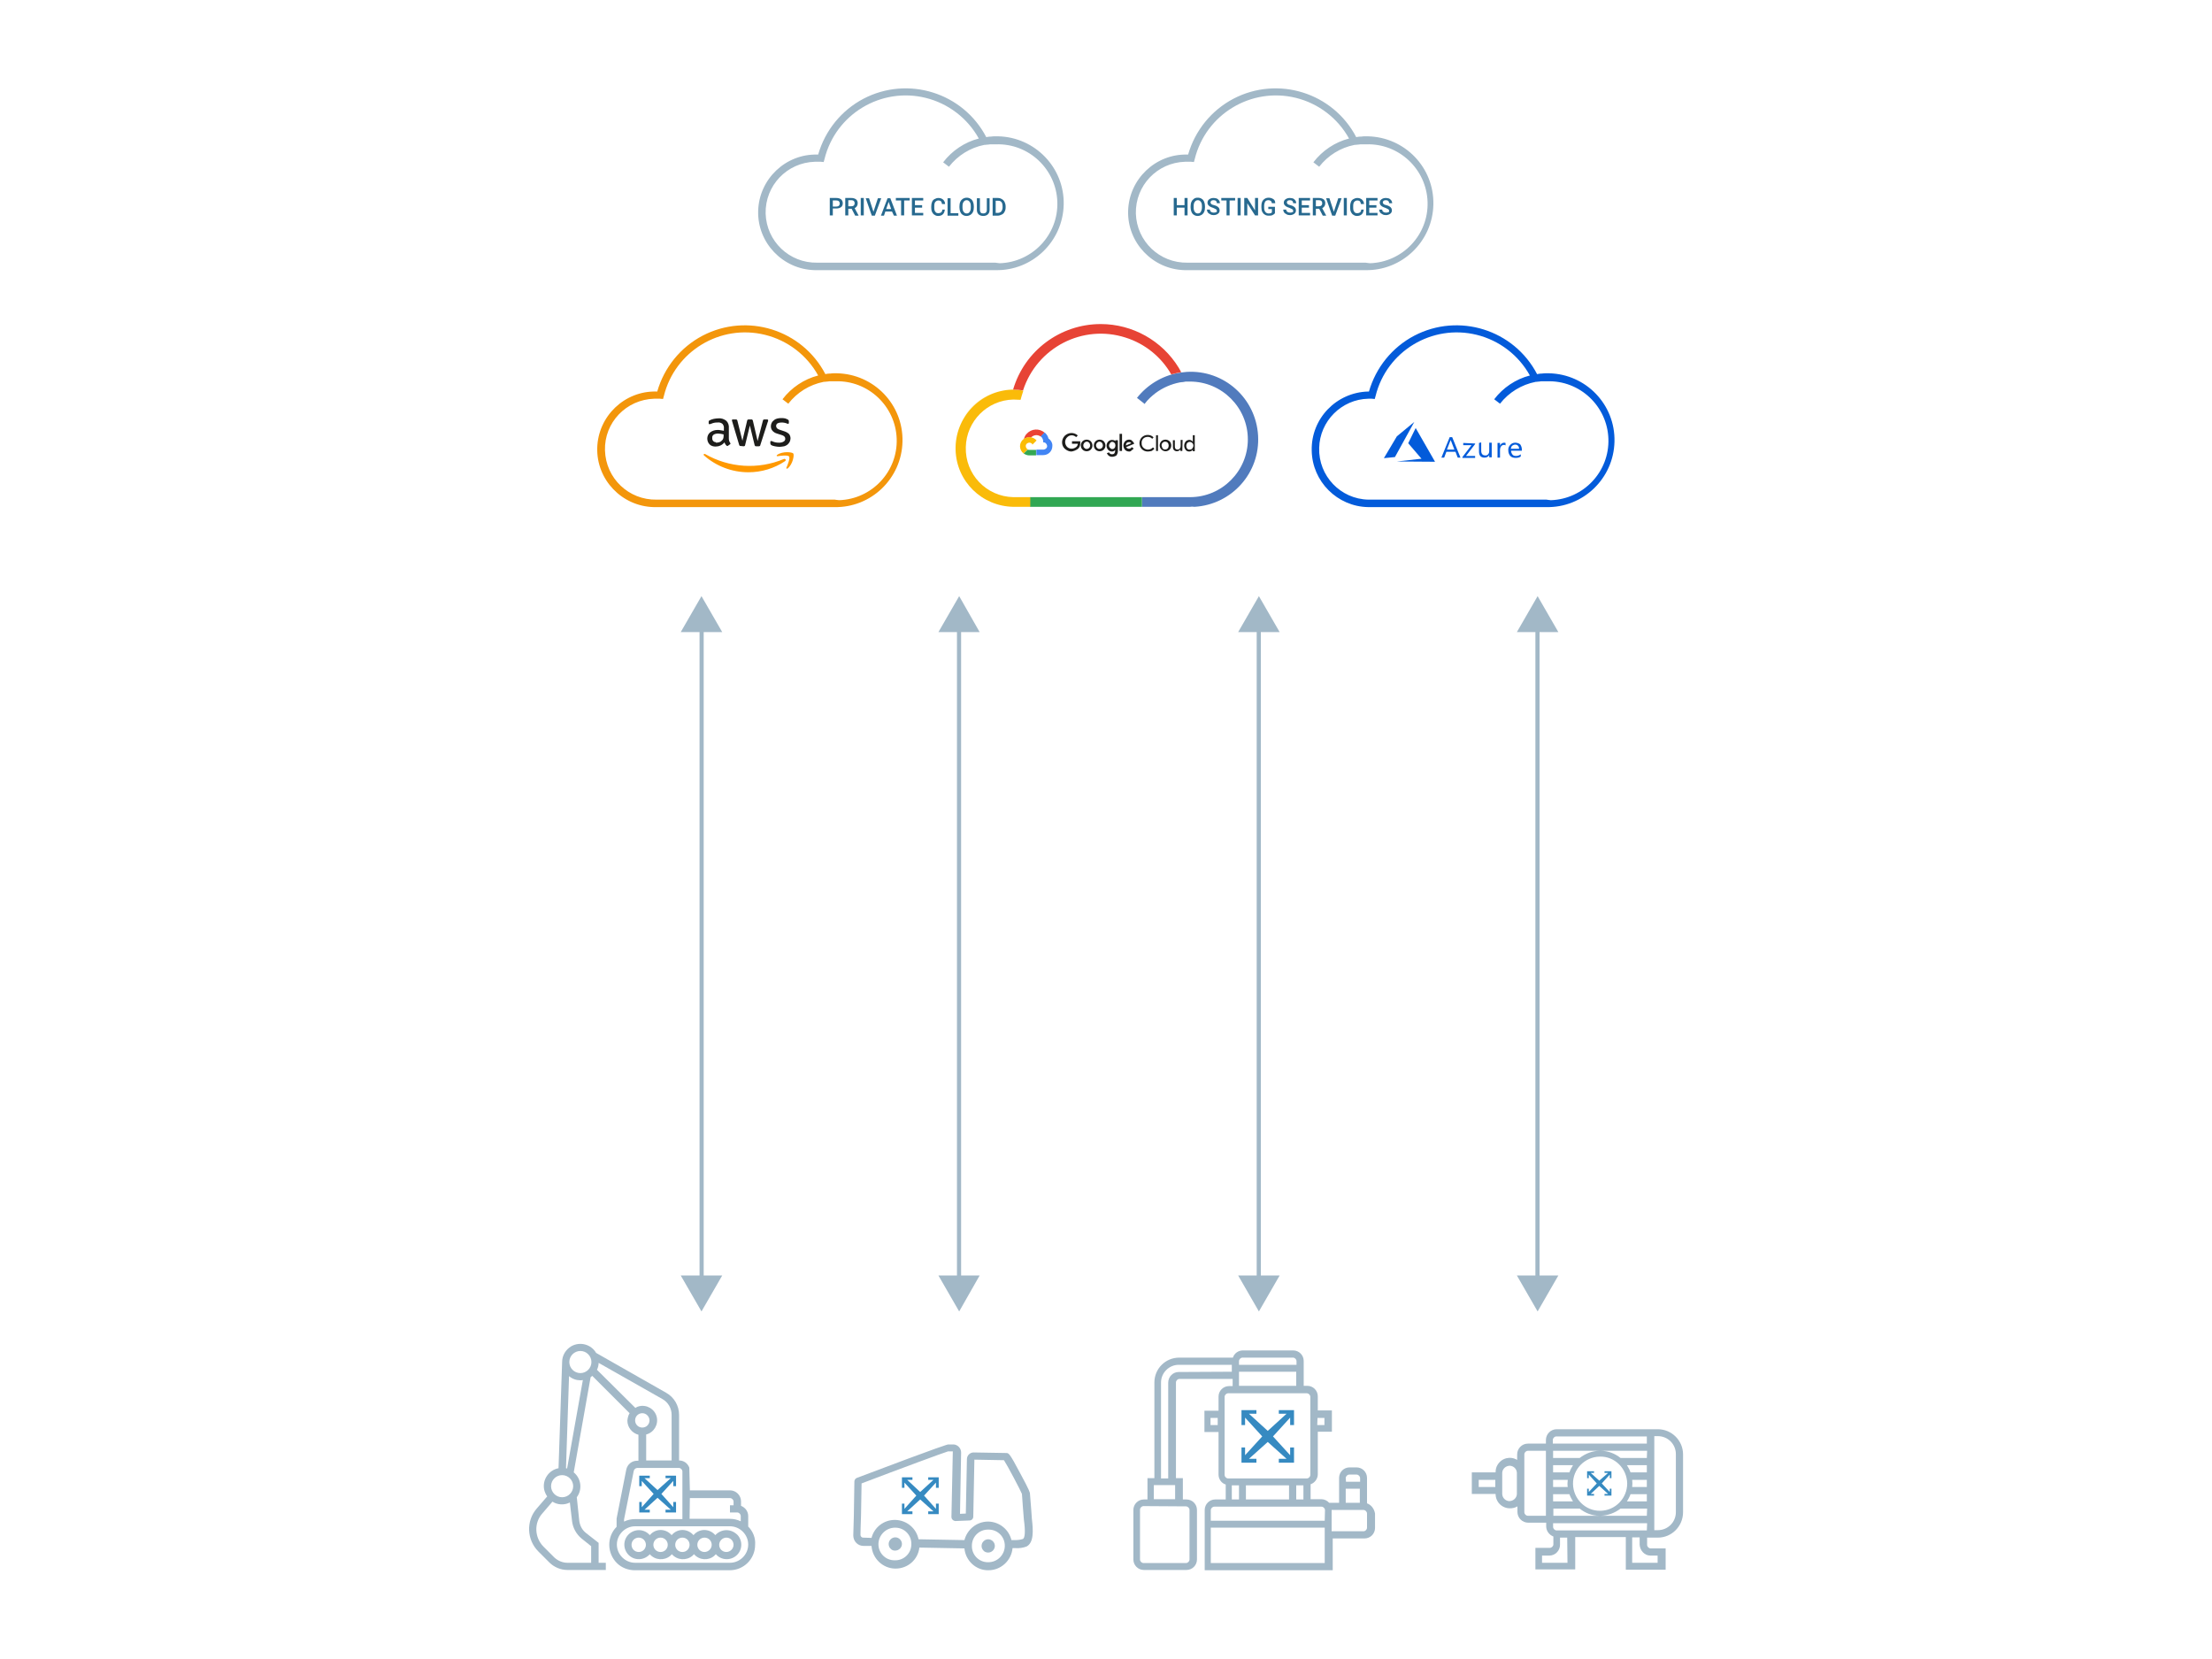 <?xml version="1.0" encoding="utf-8"?>
<!-- Generator: Adobe Illustrator 25.3.1, SVG Export Plug-In . SVG Version: 6.00 Build 0)  -->
<svg version="1.1" id="Lager_1" xmlns="http://www.w3.org/2000/svg" xmlns:xlink="http://www.w3.org/1999/xlink" x="0px" y="0px"
	 viewBox="0 0 800 600" style="enable-background:new 0 0 800 600;" xml:space="preserve">
<style type="text/css">
	.st0{fill:#A2B8C7;}
	.st1{fill:#035BDA;}
	.st2{fill:#517BBD;}
	.st3{fill:none;}
	.st4{fill:#31A753;}
	.st5{fill:#FABB09;}
	.st6{fill:#E74335;}
	.st7{fill:#EA4335;}
	.st8{fill:#4285F4;}
	.st9{fill:#34A853;}
	.st10{fill:#FBBC05;}
	.st11{fill:#1D1D1B;}
	.st12{fill:#F3960B;}
	.st13{fill:#FF9900;}
	.st14{enable-background:new    ;}
	.st15{fill:#27698F;}
	.st16{fill:#368AC1;}
</style>
<g>
	<g>
		<rect x="253" y="226.4" class="st0" width="1.5" height="237.1"/>
	</g>
	<g>
		<g>
			<polygon class="st0" points="246.2,228.6 253.7,215.6 261.2,228.6 			"/>
		</g>
	</g>
	<g>
		<g>
			<polygon class="st0" points="246.2,461.3 253.7,474.3 261.2,461.3 			"/>
		</g>
	</g>
</g>
<g>
	<g>
		<rect x="346.1" y="226.4" class="st0" width="1.5" height="237.1"/>
	</g>
	<g>
		<g>
			<polygon class="st0" points="339.4,228.6 346.9,215.6 354.3,228.6 			"/>
		</g>
	</g>
	<g>
		<g>
			<polygon class="st0" points="339.4,461.3 346.9,474.3 354.3,461.3 			"/>
		</g>
	</g>
</g>
<g>
	<g>
		<rect x="454.5" y="226.4" class="st0" width="1.5" height="237.1"/>
	</g>
	<g>
		<g>
			<polygon class="st0" points="447.8,228.6 455.3,215.6 462.8,228.6 			"/>
		</g>
	</g>
	<g>
		<g>
			<polygon class="st0" points="447.8,461.3 455.3,474.3 462.8,461.3 			"/>
		</g>
	</g>
</g>
<g>
	<g>
		<rect x="555.3" y="226.4" class="st0" width="1.5" height="237.1"/>
	</g>
	<g>
		<g>
			<polygon class="st0" points="548.6,228.6 556.1,215.6 563.6,228.6 			"/>
		</g>
	</g>
	<g>
		<g>
			<polygon class="st0" points="548.6,461.3 556.1,474.3 563.6,461.3 			"/>
		</g>
	</g>
</g>
<g>
	<path class="st1" d="M559.3,135c-0.5,0-1.1,0-1.6,0.1h-0.2c-0.5,0-1,0.1-1.5,0.2h-0.1c-8.4-16.1-28.3-22.3-44.4-13.9
		c-8,4.2-13.9,11.5-16.4,20.2h-0.3c-11.5,0.3-20.7,9.8-20.4,21.4c0.2,11.2,9.3,20.2,20.4,20.4h64.4c13.3,0.3,24.4-10.3,24.7-23.7
		s-10.3-24.4-23.7-24.7C560,135,559.6,135,559.3,135L559.3,135z M559.3,180.7h-64.4c-10.1-0.2-18.1-8.6-17.8-18.7
		c0.2-9.7,8.1-17.6,17.8-17.8c0.4,0,0.8,0,1.2,0l1.1,0.1l0.3-1.1c4-16.2,20.4-26.1,36.6-22.1c8.1,2,15.1,7.3,19.2,14.7
		c-5.1,1.3-9.7,4.4-12.9,8.6l2.1,1.6c3.2-4.1,7.8-6.9,12.9-7.9h0.2l0.9-0.1h0.1l0.8-0.1h0.4h0.6c0.4,0,0.7,0,1.1,0
		c11.9-0.4,21.8,9,22.2,20.8c0.4,11.9-9,21.8-20.8,22.2C560.2,180.8,559.7,180.8,559.3,180.7L559.3,180.7z"/>
</g>
<g>
	<path class="st1" d="M512,154.8l-2.7,5.5l4.8,5.6l-8.9,1L519,167L512,154.8z"/>
</g>
<g>
	<path class="st1" d="M511.5,152.6l-6.3,5.2l-4.7,7.9l4-0.4L511.5,152.6z"/>
</g>
<g>
	<path class="st1" d="M524.3,158.1l-3,7.4h1l0.8-2.1h3.3l0.8,2.1h1l-3-7.4H524.3z M524.7,159L524.7,159c0,0.2,0.1,0.3,0.1,0.5
		l1.2,3.1h-2.7l1.2-3.1C524.7,159.4,524.7,159.2,524.7,159L524.7,159z M548,160.1c-0.7,0-1.4,0.3-1.8,0.8c-0.5,0.5-0.8,1.3-0.7,2
		c0,0.7,0.2,1.4,0.7,2c0.5,0.5,1.2,0.7,1.9,0.7c0.7,0,1.4-0.1,1.9-0.5v-0.8c-0.5,0.4-1.1,0.6-1.7,0.6c-0.5,0-1-0.1-1.3-0.5
		c-0.3-0.4-0.5-0.9-0.5-1.4h3.9v-0.4c0-0.7-0.2-1.3-0.6-1.9C549.3,160.3,548.6,160.1,548,160.1L548,160.1z M544,160.1
		c-0.3,0-0.6,0.1-0.9,0.3c-0.3,0.2-0.5,0.5-0.6,0.9l0,0v-1.1h-0.9v5.3h0.9v-2.7c0-0.5,0.1-1,0.4-1.4c0.4-0.5,1.1-0.7,1.6-0.3v-0.9
		C544.4,160.2,544.2,160.1,544,160.1L544,160.1z M529.2,160.2v0.8h3l-3.3,4.3v0.3h4.6v-0.7h-3.3l3.3-4.3v-0.2L529.2,160.2z
		 M534.9,160.2v3.1c0,1.5,0.7,2.2,2,2.2c0.7,0,1.4-0.3,1.7-0.9l0,0v0.8h0.9v-5.3h-0.9v3c0,0.4-0.1,0.9-0.4,1.2
		c-0.3,0.3-0.7,0.5-1.1,0.4c-0.9,0-1.4-0.6-1.4-1.7v-3L534.9,160.2z M548,160.8c0.4,0,0.7,0.1,1,0.4c0.3,0.3,0.4,0.7,0.4,1.1h-3
		c0.1-0.4,0.2-0.8,0.5-1.1C547.2,161,547.6,160.8,548,160.8L548,160.8z"/>
</g>
<g>
	<path class="st2" d="M430.3,183.3H413v-3.5h17.4c11.5,0,20.9-9.4,20.9-20.9c0-11.5-9.4-20.9-20.9-20.9c-0.4,0-0.7,0-1.1,0h-0.5
		l-0.5,0.1l-0.6,0.1h-0.2l-0.8,0.1c-3.1,0.6-6.1,1.9-8.7,3.8c-1.4,1.1-2.8,2.3-3.9,3.8v0.1l-0.1,0.1l-2.8-2.2c3.7-4.7,9-7.9,14.8-9
		l1.3-0.2l1.9-0.2c13.5-0.8,25,9.5,25.8,23c0.8,13.5-9.5,25-23,25.8C431.4,183.2,430.9,183.2,430.3,183.3L430.3,183.3z"/>
</g>
<g>
	<path class="st3" d="M428.6,136.3h0.5H428.6z"/>
</g>
<g>
	<path class="st3" d="M427.3,136.4l0.7-0.1L427.3,136.4z"/>
</g>
<g>
	<path class="st3" d="M427,136.5l-0.8,0.1l0,0L427,136.5z"/>
</g>
<g>
	<rect x="372.5" y="179.8" class="st4" width="40.5" height="3.5"/>
</g>
<g>
	<path class="st2" d="M428,136.3l0.6-0.1L428,136.3z"/>
</g>
<g>
	<path class="st3" d="M366.4,140.9L366.4,140.9z"/>
</g>
<g>
	<path class="st5" d="M366.4,140.9h-0.2c-7.3,0.1-14,4-17.8,10.3c3.7-6.3,10.5-10.2,17.8-10.3c-11.7,0.3-20.9,10.1-20.6,21.8
		c0.3,11.4,9.5,20.4,20.9,20.6h6.1v-3.5h-6.1c-9.8-0.2-17.5-8.3-17.2-18.1c0.2-9.4,7.8-17,17.2-17.2c0.4,0,2.6,0.1,2.6,0.1l0.4-1.4
		c0.2-0.7,0.4-1.3,0.6-1.9C368.8,141,367.6,140.9,366.4,140.9L366.4,140.9z"/>
</g>
<g>
	<path class="st6" d="M398.1,117.2c-14.7,0-27.6,9.7-31.7,23.7c1.2,0,2.4,0.1,3.6,0.3c5-15.5,21.6-24.1,37.1-19.1
		c7,2.2,12.9,7,16.5,13.3c1.2-0.3,2.4-0.6,3.6-0.8c-0.3-0.5-0.9-1.6-0.9-1.6C420.3,123.2,409.6,117.2,398.1,117.2z"/>
</g>
<g>
	<path class="st7" d="M376.4,157.9L376.4,157.9L376.4,157.9l1.4-1.4l0,0c-1.9-1.7-4.8-1.5-6.5,0.4c-0.5,0.5-0.8,1.2-1,1.8h0.1
		c0.5-0.3,1.2-0.5,1.8-0.5c0.2,0,0.4,0,0.6,0.1l0,0C373.8,157.2,375.3,157.1,376.4,157.9L376.4,157.9z"/>
</g>
<g>
	<path class="st8" d="M379.2,158.6c-0.2-0.9-0.7-1.6-1.4-2.2l-1.4,1.4c0.6,0.5,0.9,1.2,0.9,2v0.2c0.7-0.1,1.3,0.5,1.4,1.2
		s-0.5,1.3-1.2,1.4c-0.1,0-0.2,0-0.2,0h-2.5v2l0,0l0,0h2.5c1.8,0,3.3-1.4,3.3-3.3C380.7,160.3,380.1,159.2,379.2,158.6L379.2,158.6z
		"/>
</g>
<g>
	<path class="st9" d="M372.2,164.7h2.5v-2h-2.5c-0.2,0-0.4,0-0.5-0.1l-1.5,1.4l0,0C370.8,164.4,371.5,164.7,372.2,164.7L372.2,164.7
		z"/>
</g>
<g>
	<path class="st10" d="M372.2,158.1c-1.8,0-3.3,1.5-3.3,3.3c0,1,0.5,2,1.3,2.6l1.5-1.5c-0.6-0.3-0.9-1.1-0.6-1.7
		c0.3-0.6,1.1-0.9,1.7-0.6c0.3,0.1,0.5,0.3,0.6,0.6l1.5-1.5C374.2,158.5,373.3,158.1,372.2,158.1L372.2,158.1z"/>
</g>
<g>
	<path class="st11" d="M387.5,163.3c-0.9,0-1.7-0.4-2.4-1c-1.3-1.2-1.3-3.3-0.1-4.6c0,0,0-0.1,0.1-0.1c0.6-0.6,1.5-1,2.4-1
		c0.8,0,1.7,0.3,2.3,0.9l-0.6,0.6c-0.9-0.9-2.4-0.9-3.3,0.1c0,0,0,0,0,0c-0.9,0.9-0.9,2.4,0,3.4c0.9,0.9,2.4,0.9,3.4,0
		c0.3-0.3,0.5-0.7,0.5-1.1h-2.1v-0.9h3c0,0.2,0,0.4,0,0.6c0,0.8-0.2,1.5-0.8,2.1C389.1,162.9,388.2,163.2,387.5,163.3L387.5,163.3z
		 M394.5,162.6c-0.8,0.8-2.2,0.8-3,0c-0.4-0.4-0.6-0.9-0.6-1.5c0-0.6,0.2-1.1,0.6-1.5c0.8-0.8,2.2-0.8,3,0
		C395.3,160.5,395.3,161.8,394.5,162.6L394.5,162.6z M392.2,162c0.4,0.5,1.2,0.5,1.7,0c0,0,0,0,0,0c0.5-0.5,0.5-1.3,0-1.9
		c-0.5-0.5-1.2-0.5-1.7,0c0,0,0,0,0,0c-0.2,0.2-0.4,0.6-0.4,0.9C391.8,161.5,391.9,161.8,392.2,162L392.2,162z M399.2,162.6
		c-0.8,0.8-2.2,0.8-3,0c-0.8-0.8-0.8-2.2,0-3c0.8-0.8,2.2-0.8,3,0C400,160.5,400,161.8,399.2,162.6z M396.8,162
		c0.4,0.5,1.2,0.5,1.7,0c0,0,0,0,0,0c0.5-0.5,0.5-1.3,0-1.9c-0.5-0.5-1.2-0.5-1.7,0c0,0,0,0,0,0c-0.2,0.2-0.4,0.6-0.4,0.9
		C396.4,161.5,396.6,161.8,396.8,162L396.8,162z M402.2,165.2c-0.4,0-0.9-0.1-1.2-0.4c-0.3-0.2-0.5-0.5-0.7-0.9l0.8-0.3
		c0.1,0.2,0.2,0.4,0.4,0.5c0.2,0.1,0.4,0.2,0.7,0.2c0.3,0,0.6-0.1,0.8-0.3c0.2-0.3,0.3-0.6,0.3-0.9v-0.3l0,0
		c-0.3,0.3-0.7,0.5-1.1,0.5c-0.5,0-1.1-0.2-1.4-0.6c-0.8-0.8-0.8-2.2,0-3c0.4-0.4,0.9-0.6,1.4-0.6c0.2,0,0.5,0.1,0.7,0.1
		c0.2,0.1,0.3,0.2,0.5,0.3l0,0v-0.3h0.9v3.9c0,0.6-0.2,1.2-0.6,1.7C403.3,165,402.8,165.2,402.2,165.2L402.2,165.2z M402.3,162.4
		c0.3,0,0.6-0.1,0.8-0.4c0.2-0.2,0.3-0.6,0.3-0.9c0-0.3-0.1-0.7-0.3-0.9c-0.2-0.2-0.5-0.4-0.8-0.4c-0.3,0-0.6,0.1-0.8,0.4
		c-0.2,0.3-0.4,0.6-0.4,0.9c0,0.3,0.1,0.7,0.4,0.9C401.7,162.3,402,162.4,402.3,162.4L402.3,162.4z M405.8,163.1h-0.9v-6.2h0.9
		V163.1z M408.4,163.3c-0.6,0-1.1-0.2-1.5-0.6c-0.8-0.9-0.8-2.2,0-3.1c0.4-0.4,0.9-0.6,1.4-0.6c0.2,0,0.5,0,0.7,0.1
		c0.2,0.1,0.4,0.2,0.5,0.4c0.1,0.1,0.3,0.3,0.4,0.4c0.1,0.1,0.2,0.3,0.2,0.4l0.1,0.2l-2.9,1.2c0.2,0.4,0.6,0.6,1,0.6
		c0.4,0,0.8-0.2,1-0.6l0.7,0.5c-0.2,0.3-0.4,0.5-0.7,0.6C409.1,163.2,408.7,163.3,408.4,163.3L408.4,163.3z M407.2,161.1l1.9-0.8
		c-0.1-0.1-0.2-0.3-0.3-0.3c-0.1-0.1-0.3-0.1-0.5-0.1c-0.3,0-0.6,0.1-0.8,0.3C407.3,160.4,407.2,160.7,407.2,161.1L407.2,161.1z"/>
</g>
<g>
	<path class="st11" d="M415.1,163.3c-1.7,0-3-1.3-3-3s1.3-3,3-3c0.8,0,1.6,0.3,2.1,0.9l-0.5,0.5c-0.4-0.5-1-0.7-1.6-0.7
		c-0.6,0-1.2,0.2-1.6,0.6c-0.4,0.4-0.7,1-0.6,1.7c-0.1,1.2,0.9,2.2,2.1,2.3c0.1,0,0.1,0,0.2,0c0.7,0,1.3-0.3,1.8-0.8l0.5,0.5
		c-0.3,0.3-0.6,0.6-1,0.8C416,163.2,415.6,163.3,415.1,163.3L415.1,163.3z"/>
</g>
<g>
	<polygon class="st11" points="418.1,163.1 418.8,163.1 418.8,157.4 418.1,157.4 418.1,163.1 	"/>
</g>
<g>
	<path class="st11" d="M420,159.6c0.8-0.8,2.2-0.8,3,0c0.8,0.8,0.8,2.2,0,3c-0.8,0.8-2.1,0.8-2.9,0
		C419.2,161.8,419.2,160.5,420,159.6z M420.5,162.2c0.5,0.5,1.3,0.5,1.8,0c0,0,0,0,0,0c0.5-0.6,0.5-1.5,0-2.1
		c-0.5-0.5-1.3-0.5-1.8,0c0,0,0,0,0,0c-0.3,0.3-0.4,0.6-0.4,1C420.2,161.5,420.3,161.9,420.5,162.2L420.5,162.2z"/>
</g>
<g>
	<path class="st11" d="M427.6,163.1h-0.7v-0.6l0,0c-0.1,0.2-0.3,0.4-0.5,0.5c-0.2,0.1-0.5,0.2-0.7,0.2c-0.4,0-0.8-0.1-1.1-0.4
		c-0.3-0.3-0.4-0.8-0.4-1.2v-2.4h0.7v2.3c0,0.7,0.3,1.1,1,1.1c0.3,0,0.6-0.1,0.8-0.4c0.2-0.2,0.3-0.5,0.3-0.9v-2.2h0.7L427.6,163.1
		L427.6,163.1z"/>
</g>
<g>
	<path class="st11" d="M430.1,163.3c-0.5,0-1-0.2-1.3-0.6c-0.7-0.9-0.7-2.1,0-3c0.5-0.6,1.4-0.8,2.1-0.4c0.2,0.1,0.4,0.3,0.5,0.5
		l0,0v-0.6v-1.8h0.7v5.8h-0.7v-0.6l0,0c-0.1,0.2-0.3,0.4-0.5,0.5C430.7,163.2,430.4,163.3,430.1,163.3L430.1,163.3z M430.3,162.6
		c0.3,0,0.7-0.1,0.9-0.4c0.2-0.3,0.4-0.6,0.4-1c0-0.4-0.1-0.7-0.4-1c-0.5-0.5-1.2-0.5-1.7-0.1c0,0,0,0-0.1,0.1
		c-0.5,0.6-0.5,1.5,0,2.1C429.6,162.5,429.9,162.7,430.3,162.6L430.3,162.6z"/>
</g>
<g>
	<path class="st12" d="M301.9,135c-0.5,0-1.1,0-1.6,0.1H300c-0.5,0-1,0.1-1.5,0.2l0,0c-8.4-16.1-28.3-22.3-44.4-13.9
		c-8,4.2-13.9,11.5-16.4,20.2h-0.3c-11.5-0.3-21.1,8.9-21.4,20.4s8.9,21.1,20.4,21.4c0.3,0,0.6,0,0.9,0h64.4
		c13.3,0.3,24.4-10.3,24.7-23.7s-10.3-24.4-23.7-24.7C302.6,135,302.2,135,301.9,135L301.9,135z M301.9,180.7h-64.4
		c-10.1,0.2-18.4-7.7-18.7-17.8s7.7-18.4,17.8-18.7c0.3,0,0.6,0,0.9,0c0.4,0,0.8,0,1.2,0l1.1,0.1l0.3-1.1
		c4-16.2,20.4-26.1,36.6-22.1c8.1,2,15.1,7.3,19.2,14.7c-5.1,1.3-9.7,4.4-12.9,8.6l2.1,1.6c3.2-4.1,7.7-6.9,12.8-7.9h0.2l1-0.1h0.1
		l0.8-0.1h0.4h0.6h1.1c11.9-0.4,21.8,9,22.2,20.8c0.4,11.9-9,21.8-20.8,22.2C302.8,180.8,302.3,180.8,301.9,180.7L301.9,180.7z"/>
</g>
<g>
	<path class="st11" d="M263.6,158.4c0,0.3,0,0.7,0.1,1c0.1,0.3,0.2,0.5,0.4,0.8c0,0.1,0.1,0.2,0.1,0.2c0,0.1-0.1,0.3-0.2,0.3
		l-0.7,0.5c-0.1,0.1-0.2,0.1-0.3,0.1c-0.1,0-0.2-0.1-0.3-0.2c-0.2-0.2-0.3-0.3-0.4-0.5c-0.1-0.2-0.2-0.4-0.3-0.6
		c-0.8,1-2,1.5-3.2,1.5c-0.8,0-1.6-0.2-2.2-0.8c-1.1-1.2-1.1-3.2,0.2-4.3c0.8-0.6,1.7-0.9,2.7-0.9c0.4,0,0.8,0,1.1,0.1
		c0.4,0.1,0.8,0.1,1.2,0.2v-0.8c0.1-0.6-0.1-1.2-0.5-1.7c-0.5-0.4-1.1-0.6-1.8-0.5c-0.4,0-0.8,0-1.2,0.1c-0.4,0.1-0.8,0.2-1.2,0.4
		l-0.4,0.1h-0.2c-0.1,0-0.2-0.1-0.2-0.3v-0.5c0-0.1,0-0.3,0.1-0.4c0.1-0.1,0.2-0.2,0.3-0.2c0.4-0.2,0.9-0.4,1.4-0.5
		c0.6-0.1,1.1-0.2,1.7-0.2c1-0.1,2,0.2,2.9,0.9c0.7,0.7,1,1.7,0.9,2.7L263.6,158.4L263.6,158.4z M259.1,160.1c0.4,0,0.8-0.1,1.1-0.2
		c0.4-0.1,0.7-0.4,1-0.7c0.2-0.2,0.3-0.4,0.4-0.7c0.1-0.3,0.1-0.6,0.1-0.9v-0.5c-0.3-0.1-0.7-0.1-1-0.2c-0.3,0-0.7-0.1-1-0.1
		c-0.6,0-1.1,0.1-1.6,0.4c-0.4,0.3-0.6,0.8-0.5,1.2c-0.1,0.8,0.5,1.5,1.2,1.5C258.9,160.1,259,160.1,259.1,160.1L259.1,160.1z
		 M267.9,161.3c-0.1,0-0.3,0-0.4-0.1c-0.1-0.1-0.2-0.3-0.2-0.4l-2.5-8.4c0-0.1-0.1-0.3-0.1-0.4c0-0.1,0.1-0.3,0.2-0.3c0,0,0,0,0.1,0
		h1.1c0.1,0,0.3,0,0.4,0.1c0.1,0.1,0.2,0.3,0.2,0.4l1.8,7.2l1.7-7.2c0-0.2,0.1-0.3,0.2-0.4c0.1-0.1,0.3-0.1,0.4-0.1h0.9
		c0.2,0,0.3,0,0.4,0.1c0.1,0.1,0.2,0.3,0.2,0.4l1.7,7.3l1.9-7.3c0-0.2,0.1-0.3,0.2-0.4c0.1-0.1,0.3-0.1,0.4-0.1h1
		c0.1,0,0.3,0.1,0.3,0.2c0,0,0,0,0,0.1c0,0.1,0,0.1,0,0.2c0,0.1,0,0.2-0.1,0.3l-2.7,8.4c0,0.2-0.1,0.3-0.2,0.4
		c-0.1,0.1-0.3,0.1-0.4,0.1h-0.9c-0.2,0-0.3,0-0.4-0.1c-0.1-0.1-0.2-0.3-0.2-0.4l-1.7-7l-1.7,7c0,0.2-0.1,0.3-0.2,0.4
		c-0.1,0.1-0.3,0.1-0.4,0.1L267.9,161.3z M281.9,161.6c-0.6,0-1.1-0.1-1.7-0.2c-0.4-0.1-0.9-0.2-1.2-0.4c-0.1-0.1-0.3-0.2-0.3-0.3
		c0-0.1-0.1-0.2-0.1-0.3v-0.6c0-0.2,0.1-0.3,0.2-0.3c0.1,0,0.1,0,0.2,0l0.3,0.1c0.4,0.2,0.8,0.3,1.2,0.4c0.4,0.1,0.9,0.1,1.3,0.1
		c0.6,0,1.1-0.1,1.6-0.4c0.4-0.2,0.6-0.6,0.6-1c0-0.3-0.1-0.6-0.3-0.8c-0.3-0.3-0.7-0.5-1.1-0.6l-1.6-0.5c-0.7-0.2-1.3-0.6-1.7-1.1
		c-0.4-0.5-0.5-1-0.5-1.6c0-0.4,0.1-0.8,0.3-1.2c0.2-0.4,0.5-0.7,0.8-0.9c0.3-0.3,0.7-0.5,1.1-0.6c0.4-0.1,0.9-0.2,1.4-0.2
		c0.2,0,0.5,0,0.7,0c0.2,0,0.5,0.1,0.7,0.1s0.4,0.1,0.6,0.2c0.2,0.1,0.3,0.1,0.5,0.2c0.1,0.1,0.2,0.2,0.3,0.3
		c0.1,0.1,0.1,0.2,0.1,0.4v0.5c0,0.2-0.1,0.4-0.2,0.4c-0.1,0-0.3-0.1-0.4-0.1c-0.7-0.3-1.4-0.4-2.1-0.4c-0.5,0-1,0.1-1.4,0.3
		c-0.5,0.3-0.7,1-0.3,1.6c0,0.1,0.1,0.1,0.1,0.2c0.4,0.3,0.8,0.5,1.2,0.6l1.5,0.5c0.6,0.2,1.2,0.5,1.7,1c0.3,0.4,0.5,1,0.5,1.5
		c0,0.4-0.1,0.9-0.3,1.3c-0.2,0.4-0.5,0.7-0.8,1c-0.4,0.3-0.8,0.5-1.2,0.6C282.9,161.5,282.4,161.6,281.9,161.6L281.9,161.6z"/>
</g>
<g>
	<path class="st13" d="M283.9,166.8c-3.9,2.6-8.5,4-13.2,4c-6,0-11.7-2.2-16.1-6.1c-0.3-0.3,0-0.7,0.4-0.5c8.7,5,19.2,5.7,28.5,1.8
		C284,165.8,284.5,166.4,283.9,166.8z M285.4,165.1c-0.5-0.6-3-0.3-4.2-0.1c-0.4,0-0.4-0.3-0.1-0.5c2-1.4,5.4-1,5.8-0.5
		s-0.1,3.8-2,5.4c-0.3,0.2-0.6,0.1-0.5-0.2C284.9,168.1,285.8,165.7,285.4,165.1z"/>
</g>
<g class="st14">
	<path class="st15" d="M301.2,75.6v2.3h-1.1v-6.3h2.4c0.7,0,1.3,0.2,1.7,0.5c0.4,0.4,0.6,0.8,0.6,1.4c0,0.6-0.2,1.1-0.6,1.4
		c-0.4,0.3-1,0.5-1.7,0.5H301.2z M301.2,74.7h1.3c0.4,0,0.7-0.1,0.9-0.3s0.3-0.4,0.3-0.8c0-0.3-0.1-0.6-0.3-0.8s-0.5-0.3-0.9-0.3
		h-1.3V74.7z"/>
	<path class="st15" d="M308,75.5h-1.2v2.4h-1.1v-6.3h2.2c0.7,0,1.3,0.2,1.7,0.5c0.4,0.3,0.6,0.8,0.6,1.4c0,0.4-0.1,0.8-0.3,1.1
		c-0.2,0.3-0.5,0.5-0.8,0.7l1.4,2.6v0.1h-1.2L308,75.5z M306.8,74.6h1.1c0.4,0,0.7-0.1,0.9-0.3c0.2-0.2,0.3-0.4,0.3-0.8
		c0-0.3-0.1-0.6-0.3-0.8c-0.2-0.2-0.5-0.3-0.9-0.3h-1.1V74.6z"/>
	<path class="st15" d="M312.4,77.9h-1.1v-6.3h1.1V77.9z"/>
</g>
<g class="st14">
	<path class="st15" d="M315.9,76.6l1.6-4.9h1.2l-2.3,6.3h-1.1l-2.2-6.3h1.2L315.9,76.6z"/>
</g>
<g class="st14">
	<path class="st15" d="M322.6,76.5h-2.4l-0.5,1.5h-1.1l2.4-6.3h1l2.4,6.3h-1.1L322.6,76.5z M320.5,75.6h1.8l-0.9-2.6L320.5,75.6z"/>
</g>
<g class="st14">
	<path class="st15" d="M329,72.5h-2v5.4h-1.1v-5.4H324v-0.9h5V72.5z"/>
	<path class="st15" d="M333.5,75.1h-2.6v1.9h3v0.9h-4.1v-6.3h4.1v0.9h-3v1.7h2.6V75.1z"/>
	<path class="st15" d="M341.7,75.9c-0.1,0.7-0.3,1.2-0.7,1.6s-1,0.6-1.7,0.6c-0.5,0-0.9-0.1-1.3-0.4c-0.4-0.2-0.7-0.6-0.9-1
		c-0.2-0.4-0.3-0.9-0.3-1.5v-0.6c0-0.6,0.1-1.1,0.3-1.6c0.2-0.5,0.5-0.8,0.9-1c0.4-0.2,0.8-0.4,1.4-0.4c0.7,0,1.2,0.2,1.7,0.6
		c0.4,0.4,0.7,0.9,0.7,1.6h-1.1c-0.1-0.5-0.2-0.8-0.4-1c-0.2-0.2-0.5-0.3-0.9-0.3c-0.5,0-0.8,0.2-1.1,0.5c-0.3,0.3-0.4,0.9-0.4,1.5
		v0.6c0,0.7,0.1,1.2,0.4,1.5c0.2,0.4,0.6,0.5,1.1,0.5c0.4,0,0.7-0.1,1-0.3c0.2-0.2,0.4-0.5,0.4-1H341.7z"/>
</g>
<g class="st14">
	<path class="st15" d="M343.8,77.1h2.8v0.9h-3.9v-6.3h1.1V77.1z"/>
</g>
<g class="st14">
	<path class="st15" d="M352.2,75c0,0.6-0.1,1.2-0.3,1.6c-0.2,0.5-0.5,0.8-0.9,1.1c-0.4,0.2-0.8,0.4-1.4,0.4c-0.5,0-1-0.1-1.4-0.4
		c-0.4-0.2-0.7-0.6-0.9-1.1c-0.2-0.5-0.3-1-0.3-1.6v-0.4c0-0.6,0.1-1.2,0.3-1.6c0.2-0.5,0.5-0.8,0.9-1.1c0.4-0.2,0.8-0.4,1.4-0.4
		c0.5,0,1,0.1,1.4,0.4c0.4,0.2,0.7,0.6,0.9,1.1c0.2,0.5,0.3,1,0.3,1.6V75z M351.1,74.6c0-0.7-0.1-1.2-0.4-1.6
		c-0.3-0.4-0.6-0.6-1.1-0.6c-0.5,0-0.8,0.2-1.1,0.6c-0.3,0.4-0.4,0.9-0.4,1.6V75c0,0.7,0.1,1.2,0.4,1.6s0.6,0.6,1.1,0.6
		c0.5,0,0.9-0.2,1.1-0.6c0.3-0.4,0.4-0.9,0.4-1.6V74.6z"/>
	<path class="st15" d="M357.9,71.7v4.2c0,0.7-0.2,1.2-0.6,1.6s-1,0.6-1.7,0.6c-0.7,0-1.3-0.2-1.7-0.6c-0.4-0.4-0.6-0.9-0.6-1.6v-4.2
		h1.1v4.2c0,0.4,0.1,0.7,0.3,1c0.2,0.2,0.5,0.3,0.9,0.3c0.8,0,1.3-0.4,1.3-1.3v-4.2H357.9z"/>
	<path class="st15" d="M359,77.9v-6.3h1.8c0.6,0,1,0.1,1.5,0.4c0.4,0.2,0.8,0.6,1,1s0.4,1,0.4,1.6V75c0,0.6-0.1,1.1-0.4,1.6
		c-0.2,0.5-0.6,0.8-1,1c-0.4,0.2-0.9,0.4-1.5,0.4H359z M360.1,72.5v4.5h0.7c0.6,0,1-0.2,1.3-0.5c0.3-0.4,0.5-0.9,0.5-1.5v-0.3
		c0-0.7-0.1-1.2-0.4-1.6s-0.7-0.5-1.3-0.5H360.1z"/>
</g>
<g class="st14">
	<path class="st15" d="M429.5,77.9h-1.1v-2.8h-2.8v2.8h-1.1v-6.3h1.1v2.6h2.8v-2.6h1.1V77.9z"/>
	<path class="st15" d="M435.8,75c0,0.6-0.1,1.2-0.3,1.6c-0.2,0.5-0.5,0.8-0.9,1.1c-0.4,0.2-0.8,0.4-1.4,0.4c-0.5,0-1-0.1-1.4-0.4
		c-0.4-0.2-0.7-0.6-0.9-1.1s-0.3-1-0.3-1.6v-0.4c0-0.6,0.1-1.2,0.3-1.6c0.2-0.5,0.5-0.8,0.9-1.1s0.8-0.4,1.4-0.4
		c0.5,0,1,0.1,1.4,0.4c0.4,0.2,0.7,0.6,0.9,1.1c0.2,0.5,0.3,1,0.3,1.6V75z M434.7,74.6c0-0.7-0.1-1.2-0.4-1.6
		c-0.3-0.4-0.6-0.6-1.1-0.6c-0.5,0-0.8,0.2-1.1,0.6c-0.3,0.4-0.4,0.9-0.4,1.6V75c0,0.7,0.1,1.2,0.4,1.6c0.3,0.4,0.6,0.6,1.1,0.6
		c0.5,0,0.9-0.2,1.1-0.6s0.4-0.9,0.4-1.6V74.6z"/>
	<path class="st15" d="M440.1,76.3c0-0.3-0.1-0.5-0.3-0.6c-0.2-0.1-0.5-0.3-1-0.5c-0.5-0.2-0.9-0.3-1.2-0.5
		c-0.6-0.4-0.9-0.8-0.9-1.4c0-0.5,0.2-0.9,0.6-1.2c0.4-0.3,0.9-0.5,1.6-0.5c0.4,0,0.8,0.1,1.2,0.2c0.3,0.2,0.6,0.4,0.8,0.7
		c0.2,0.3,0.3,0.6,0.3,1h-1.1c0-0.3-0.1-0.6-0.3-0.8c-0.2-0.2-0.5-0.3-0.9-0.3c-0.4,0-0.6,0.1-0.8,0.2c-0.2,0.2-0.3,0.4-0.3,0.6
		c0,0.2,0.1,0.4,0.3,0.6c0.2,0.2,0.6,0.3,1,0.4c0.5,0.1,0.9,0.3,1.2,0.5c0.3,0.2,0.5,0.4,0.6,0.6s0.2,0.5,0.2,0.8
		c0,0.5-0.2,0.9-0.6,1.2c-0.4,0.3-0.9,0.5-1.6,0.5c-0.5,0-0.9-0.1-1.2-0.3c-0.4-0.2-0.7-0.4-0.9-0.7s-0.3-0.6-0.3-1h1.1
		c0,0.4,0.1,0.6,0.4,0.8c0.2,0.2,0.6,0.3,1,0.3c0.4,0,0.7-0.1,0.9-0.2C440,76.8,440.1,76.6,440.1,76.3z"/>
	<path class="st15" d="M446.7,72.5h-2v5.4h-1.1v-5.4h-1.9v-0.9h5V72.5z"/>
	<path class="st15" d="M448.7,77.9h-1.1v-6.3h1.1V77.9z"/>
	<path class="st15" d="M455,77.9h-1.1l-2.8-4.4v4.4H450v-6.3h1.1l2.8,4.5v-4.5h1.1V77.9z"/>
	<path class="st15" d="M461.1,77.1c-0.2,0.3-0.5,0.5-0.9,0.7c-0.4,0.2-0.9,0.2-1.4,0.2c-0.5,0-1-0.1-1.4-0.4c-0.4-0.2-0.7-0.6-0.9-1
		c-0.2-0.4-0.3-1-0.3-1.6v-0.5c0-0.9,0.2-1.7,0.7-2.2c0.5-0.5,1.1-0.8,1.9-0.8c0.7,0,1.2,0.2,1.7,0.5s0.7,0.8,0.7,1.5H460
		c-0.1-0.8-0.6-1.1-1.3-1.1c-0.5,0-0.9,0.2-1.1,0.5s-0.4,0.9-0.4,1.5V75c0,0.7,0.1,1.2,0.4,1.6c0.3,0.4,0.7,0.6,1.2,0.6
		c0.6,0,1-0.1,1.2-0.4v-1.2h-1.3v-0.8h2.4V77.1z"/>
	<path class="st15" d="M467.7,76.3c0-0.3-0.1-0.5-0.3-0.6c-0.2-0.1-0.5-0.3-1-0.5c-0.5-0.2-0.9-0.3-1.2-0.5
		c-0.6-0.4-0.9-0.8-0.9-1.4c0-0.5,0.2-0.9,0.6-1.2c0.4-0.3,0.9-0.5,1.6-0.5c0.4,0,0.8,0.1,1.2,0.2c0.3,0.2,0.6,0.4,0.8,0.7
		c0.2,0.3,0.3,0.6,0.3,1h-1.1c0-0.3-0.1-0.6-0.3-0.8c-0.2-0.2-0.5-0.3-0.9-0.3c-0.4,0-0.6,0.1-0.8,0.2c-0.2,0.2-0.3,0.4-0.3,0.6
		c0,0.2,0.1,0.4,0.3,0.6c0.2,0.2,0.6,0.3,1,0.4c0.5,0.1,0.9,0.3,1.2,0.5c0.3,0.2,0.5,0.4,0.6,0.6s0.2,0.5,0.2,0.8
		c0,0.5-0.2,0.9-0.6,1.2c-0.4,0.3-0.9,0.5-1.6,0.5c-0.5,0-0.9-0.1-1.2-0.3c-0.4-0.2-0.7-0.4-0.9-0.7s-0.3-0.6-0.3-1h1.1
		c0,0.4,0.1,0.6,0.4,0.8c0.2,0.2,0.6,0.3,1,0.3c0.4,0,0.7-0.1,0.9-0.2C467.6,76.8,467.7,76.6,467.7,76.3z"/>
	<path class="st15" d="M473.4,75.1h-2.6v1.9h3v0.9h-4.1v-6.3h4.1v0.9h-3v1.7h2.6V75.1z"/>
</g>
<g class="st14">
	<path class="st15" d="M477.1,75.5h-1.2v2.4h-1.1v-6.3h2.2c0.7,0,1.3,0.2,1.7,0.5c0.4,0.3,0.6,0.8,0.6,1.4c0,0.4-0.1,0.8-0.3,1.1
		c-0.2,0.3-0.5,0.5-0.8,0.7l1.4,2.6v0.1h-1.2L477.1,75.5z M475.9,74.6h1.1c0.4,0,0.7-0.1,0.9-0.3c0.2-0.2,0.3-0.4,0.3-0.8
		c0-0.3-0.1-0.6-0.3-0.8s-0.5-0.3-0.9-0.3h-1.1V74.6z"/>
</g>
<g class="st14">
	<path class="st15" d="M482.4,76.6l1.6-4.9h1.2l-2.3,6.3h-1.1l-2.2-6.3h1.2L482.4,76.6z"/>
	<path class="st15" d="M487,77.9H486v-6.3h1.1V77.9z"/>
	<path class="st15" d="M493.2,75.9c-0.1,0.7-0.3,1.2-0.7,1.6c-0.4,0.4-1,0.6-1.7,0.6c-0.5,0-0.9-0.1-1.3-0.4c-0.4-0.2-0.7-0.6-0.9-1
		c-0.2-0.4-0.3-0.9-0.3-1.5v-0.6c0-0.6,0.1-1.1,0.3-1.6c0.2-0.5,0.5-0.8,0.9-1c0.4-0.2,0.8-0.4,1.4-0.4c0.7,0,1.2,0.2,1.7,0.6
		c0.4,0.4,0.7,0.9,0.7,1.6h-1.1c-0.1-0.5-0.2-0.8-0.4-1c-0.2-0.2-0.5-0.3-0.9-0.3c-0.5,0-0.8,0.2-1.1,0.5c-0.3,0.3-0.4,0.9-0.4,1.5
		v0.6c0,0.7,0.1,1.2,0.4,1.5c0.2,0.4,0.6,0.5,1.1,0.5c0.4,0,0.7-0.1,1-0.3c0.2-0.2,0.4-0.5,0.4-1H493.2z"/>
	<path class="st15" d="M497.8,75.1h-2.6v1.9h3v0.9h-4.1v-6.3h4.1v0.9h-3v1.7h2.6V75.1z"/>
	<path class="st15" d="M502.4,76.3c0-0.3-0.1-0.5-0.3-0.6c-0.2-0.1-0.5-0.3-1-0.5c-0.5-0.2-0.9-0.3-1.2-0.5
		c-0.6-0.4-0.9-0.8-0.9-1.4c0-0.5,0.2-0.9,0.6-1.2c0.4-0.3,0.9-0.5,1.6-0.5c0.4,0,0.8,0.1,1.2,0.2c0.3,0.2,0.6,0.4,0.8,0.7
		c0.2,0.3,0.3,0.6,0.3,1h-1.1c0-0.3-0.1-0.6-0.3-0.8c-0.2-0.2-0.5-0.3-0.9-0.3c-0.4,0-0.6,0.1-0.8,0.2c-0.2,0.2-0.3,0.4-0.3,0.6
		c0,0.2,0.1,0.4,0.3,0.6c0.2,0.2,0.6,0.3,1,0.4c0.5,0.1,0.9,0.3,1.2,0.5c0.3,0.2,0.5,0.4,0.6,0.6s0.2,0.5,0.2,0.8
		c0,0.5-0.2,0.9-0.6,1.2c-0.4,0.3-0.9,0.5-1.6,0.5c-0.5,0-0.9-0.1-1.2-0.3c-0.4-0.2-0.7-0.4-0.9-0.7s-0.3-0.6-0.3-1h1.1
		c0,0.4,0.1,0.6,0.4,0.8c0.2,0.2,0.6,0.3,1,0.3c0.4,0,0.7-0.1,0.9-0.2C502.3,76.8,502.4,76.6,502.4,76.3z"/>
</g>
<g>
	<g>
		<path class="st0" d="M270.6,552.1v-3.8c0-1.7-1.1-3.1-2.6-3.7v-1.6c0-2.2-1.8-4-4-4h-14.5l-0.2-8.2c-0.6-1.6-2-2.6-3.7-2.6v-16.5
			c0-3.3-1.8-6.4-4.7-8l-25.3-14.4c-1.8-3.1-5.8-4.2-9-2.4c-2,1.2-3.3,3.3-3.3,5.7l0,0L202,531c-3.6,0.7-5.9,4.2-5.2,7.7
			c0.2,0.9,0.6,1.8,1.1,2.5l-3.8,4.4c-3.9,4.5-3.6,11.3,0.6,15.5l4,4c1.7,1.7,4.1,2.7,6.5,2.7h13.9v-2.6h-2.6V558l-4.6-3.6
			c-1.4-1.1-2.2-2.7-2.4-4.4l-0.9-8.5c2.1-2.8,1.6-6.8-1.1-9l6.1-34.4c0.2-0.2,0.4-0.3,0.6-0.5l13.5,13.5c-0.5,0.8-0.7,1.7-0.8,2.7
			c0,2.4,1.7,4.5,4,5.1v9.4h-0.5c-1.9,0-3.5,1.3-3.9,3.2l-3.5,17.7v3c-3.6,3.6-3.5,9.5,0.1,13.1c1.7,1.7,4.1,2.6,6.5,2.6h34.3
			c5.1,0,9.2-4.1,9.2-9.2C273.3,556.2,272.3,553.8,270.6,552.1L270.6,552.1z M203.3,533.5c2.2,0,4,1.8,4,4s-1.8,4-4,4s-4-1.8-4-4
			S201.1,533.5,203.3,533.5z M210.3,556.4l3.5,2.8v6h-8.6c-1.7,0-3.4-0.7-4.7-1.9l-4-4c-3.2-3.3-3.4-8.5-0.4-11.9l3.7-4.3
			c1.9,1.2,4.3,1.3,6.3,0.3l0.8,6.8C207.2,552.6,208.4,554.8,210.3,556.4L210.3,556.4z M205.1,531.1l-0.4-0.1l1.1-33.3
			c1.2,1,2.6,1.5,4.1,1.5c0.3,0,0.6,0,0.9-0.1L205.1,531.1z M209.9,496.6c-2.2,0-4-1.8-4-4c0-2.2,1.8-4,4-4s4,1.8,4,4c0,0,0,0,0,0
			C213.9,494.8,212.1,496.6,209.9,496.6z M249.5,541.8H264c0.7,0,1.3,0.6,1.3,1.3l0,0v1.3h-1.3v2.6h2.6c0.7,0,1.3,0.6,1.3,1.3v1.9
			c-1.2-0.6-2.6-0.9-4-0.9h-14.5L249.5,541.8z M215.9,495.4c0.4-0.8,0.6-1.7,0.6-2.5l23.1,13.1c2.1,1.2,3.3,3.4,3.3,5.7v16.5h-9.2
			v-9.4c2.8-0.7,4.5-3.6,3.8-6.4c-0.7-2.8-3.6-4.5-6.4-3.8c-0.5,0.1-0.9,0.3-1.3,0.6L215.9,495.4z M229.7,513.7
			c0-1.5,1.2-2.6,2.6-2.6s2.6,1.2,2.6,2.6c0,1.5-1.2,2.6-2.6,2.6C230.9,516.3,229.7,515.2,229.7,513.7L229.7,513.7z M225.7,549.5
			l3.5-17.5c0.1-0.6,0.7-1.1,1.3-1.1h15c0.7,0,1.3,0.6,1.3,1.3v17.2h-17.1c-1.4,0-2.8,0.3-4,0.9V549.5z M264,565.2h-34.3
			c-3.6,0-6.6-3-6.6-6.6c0-3.6,3-6.6,6.6-6.6H264c3.6,0,6.6,3,6.6,6.6C270.6,562.2,267.6,565.2,264,565.2L264,565.2z"/>
	</g>
	<g>
		<path class="st0" d="M262.7,553.4c-1.5,0-3,0.7-4,1.8c-1.9-2.2-5.1-2.5-7.3-0.6c-0.2,0.2-0.4,0.4-0.6,0.6
			c-1.9-2.2-5.1-2.5-7.3-0.6c-0.2,0.2-0.4,0.4-0.6,0.6c-1.9-2.2-5.1-2.5-7.3-0.6c-0.2,0.2-0.4,0.4-0.6,0.6c-1.9-2.2-5.2-2.4-7.4-0.5
			c-2.2,1.9-2.4,5.2-0.5,7.4c1.9,2.2,5.2,2.4,7.4,0.5c0.2-0.2,0.4-0.3,0.5-0.5c1.9,2.2,5.2,2.4,7.4,0.6c0.2-0.2,0.4-0.4,0.6-0.6
			c1.9,2.2,5.2,2.4,7.4,0.6c0.2-0.2,0.4-0.4,0.6-0.6c1.9,2.2,5.2,2.4,7.3,0.6c0.2-0.2,0.4-0.4,0.6-0.6c1.9,2.2,5.2,2.4,7.4,0.5
			c2.2-1.9,2.4-5.2,0.5-7.4C265.6,554,264.2,553.4,262.7,553.4z M231,561.3c-1.5,0-2.6-1.2-2.6-2.6c0-1.5,1.2-2.6,2.6-2.6
			c1.5,0,2.6,1.2,2.6,2.6S232.5,561.3,231,561.3L231,561.3z M238.9,561.3c-1.5,0-2.6-1.2-2.6-2.6c0-1.5,1.2-2.6,2.6-2.6
			c1.5,0,2.6,1.2,2.6,2.6S240.4,561.3,238.9,561.3L238.9,561.3z M246.8,561.3c-1.5,0-2.6-1.2-2.6-2.6c0-1.5,1.2-2.6,2.6-2.6
			c1.5,0,2.6,1.2,2.6,2.6S248.3,561.3,246.8,561.3L246.8,561.3z M254.8,561.3c-1.5,0-2.6-1.2-2.6-2.6c0-1.5,1.2-2.6,2.6-2.6
			c1.5,0,2.6,1.2,2.6,2.6S256.2,561.3,254.8,561.3L254.8,561.3z M262.7,561.3c-1.5,0-2.6-1.2-2.6-2.6s1.2-2.6,2.6-2.6
			c1.5,0,2.6,1.2,2.6,2.6S264.1,561.3,262.7,561.3L262.7,561.3z"/>
	</g>
	<g>
		<polygon class="st16" points="235,534.6 235,533.7 231.2,533.7 231.2,537.5 232.1,537.5 232.1,535.6 236.4,540.3 232.1,545.1 
			232.1,543.2 231.2,543.2 231.2,547 235,547 235,546 233.1,546 237.8,541.7 242.6,546 240.7,546 240.7,547 244.5,547 244.5,543.2 
			243.5,543.2 243.5,545.1 239.2,540.3 243.5,535.6 243.5,537.5 244.5,537.5 244.5,533.7 240.7,533.7 240.7,534.6 242.6,534.6 
			237.8,538.9 233.1,534.6 		"/>
	</g>
	<g>
		<path class="st0" d="M373.2,549.4c0-0.5-0.4-5.3-0.7-9.2c0-0.3,0-0.9-3.6-7.5c-3.8-7.2-4.1-7.2-5-7.2l-11.8-0.2
			c-1.3,0-2.4,1.1-2.4,2.4l-0.4,19.7l-2.1,0.1l0.4-22.2c0-1.5-1.2-2.8-2.7-2.9c0,0,0,0,0,0h-1.9c-0.3,0-1.1,0-33.1,12.1
			c-0.5,0.2-0.9,0.7-0.9,1.3l-0.2,12.5c-0.1,2.4-0.2,6.7-0.2,7c0,2.1,1.6,3.8,3.7,3.8l2.9,0c0.3,4.5,4,8.1,8.5,8.2h0.2
			c4.4,0,8.1-3.2,8.6-7.6l16.3,0.3c0.4,4.4,4.1,7.9,8.5,7.9h0.2c4.5,0,8.3-3.5,8.7-8h1c1.4,0.1,2.8-0.1,4.1-0.6
			C373.9,557.9,373.7,553.6,373.2,549.4z M369.9,556.6c-0.9,0.3-1.9,0.4-2.9,0.4c-0.4,0-0.8,0-1.2,0c-0.9-3.8-4.3-6.6-8.3-6.7h-0.2
			c-4,0-7.5,2.8-8.5,6.7l-16.6-0.3c-0.8-4-4.3-6.9-8.4-7h-0.2c-3.9,0-7.4,2.6-8.4,6.5l-3.1-0.1c-0.5,0-0.9-0.5-0.9-1
			c0-0.5,0.1-4.7,0.2-7l0.2-11.6c13.9-5.3,29.6-11.1,31.3-11.6h1.7l-0.5,23.7c0,0.8,0.6,1.4,1.4,1.5c0,0,0,0,0.1,0l5-0.2
			c0.8,0,1.4-0.6,1.4-1.4l0.4-20.6l10.7,0.2c1.3,2,6,10.9,6.5,12.2c0,0.1,0.6,8.5,0.7,9.3C370.9,553.9,370.7,556.3,369.9,556.6
			L369.9,556.6z M357.4,565h-0.1c-3.3,0-5.9-2.7-5.8-6c0-3.3,2.7-5.9,6-5.8h0.1c3.3,0,5.9,2.7,5.8,6
			C363.3,562.4,360.7,565,357.4,565L357.4,565z M323.7,552.5h0.1c3.3,0,5.9,2.7,5.8,6c0,3.3-2.7,5.9-6,5.8h-0.1
			c-3.3,0-5.9-2.7-5.8-6C317.8,555.1,320.5,552.5,323.7,552.5L323.7,552.5z"/>
	</g>
	<g>
		<path class="st0" d="M357.4,556.7c-1.3,0-2.4,1.1-2.4,2.4c0,0.6,0.2,1.2,0.7,1.7c0.4,0.5,1.1,0.7,1.7,0.7h0c1.3,0,2.4-1.1,2.4-2.4
			C359.8,557.8,358.7,556.7,357.4,556.7L357.4,556.7z"/>
	</g>
	<g>
		<path class="st0" d="M323.7,560.8L323.7,560.8c1.4,0,2.5-1.1,2.5-2.4c0-1.3-1.1-2.4-2.4-2.4c-1.3,0-2.4,1.1-2.4,2.4
			c0,0.6,0.2,1.3,0.7,1.7C322.5,560.6,323.1,560.8,323.7,560.8z"/>
	</g>
	<g>
		<path class="st0" d="M599.6,516.9H563c-2.2,0-3.9,1.8-3.9,3.9v1.3h-6.5c-2.2,0-3.9,1.8-3.9,3.9v2c-2.5-1.5-5.6-0.7-7.1,1.8
			c-0.5,0.8-0.7,1.7-0.7,2.7h-8.6v7.8h8.6c0,2.9,2.3,5.2,5.2,5.2c0.9,0,1.9-0.2,2.7-0.7v2c0,2.2,1.8,3.9,3.9,3.9h6.5v1.3
			c0,1.7,1.1,3.1,2.6,3.7v2.8c0,0.7-0.6,1.3-1.3,1.3h-5.2v7.8h14.4v-11.7h18.3v11.8h14.4V560H597c-0.7,0-1.3-0.6-1.3-1.3v-2.6h3.9
			c5,0,9.1-4.1,9.1-9.2V526C608.7,521,604.6,516.9,599.6,516.9z M540.8,537.8h-6v-2.6h6V537.8z M548.6,540.4
			c-0.1,1.4-1.3,2.5-2.8,2.5c-1.3-0.1-2.4-1.1-2.5-2.5v-7.8c0.1-1.4,1.3-2.5,2.8-2.5c1.3,0.1,2.4,1.1,2.5,2.5V540.4z M559.1,548.2
			h-6.5c-0.7,0-1.3-0.6-1.3-1.3c0,0,0,0,0,0V526c0-0.7,0.6-1.3,1.3-1.3h6.5V548.2z M561.7,524.7h16.8c-2.6,0-5.1,1-7.2,2.6h-9.6
			L561.7,524.7z M588.5,536.5c0,5.4-4.3,9.8-9.7,9.9s-9.8-4.3-9.9-9.7s4.3-9.8,9.7-9.9c0,0,0.1,0,0.1,0
			C584,526.7,588.4,531.1,588.5,536.5z M561.7,529.9h7.2c-0.5,0.8-1,1.7-1.3,2.6h-5.9V529.9z M561.7,535.2h5.3
			c0,0.4-0.1,0.9-0.1,1.3s0,0.9,0.1,1.3h-5.3V535.2z M561.7,540.4h5.9c0.3,0.9,0.8,1.8,1.3,2.6h-7.2V540.4z M561.7,545.6h9.6
			c2,1.6,4.5,2.6,7.2,2.6h-16.7V545.6z M566.9,565.2h-9.2v-2.6h2.6c2.2,0,3.9-1.8,3.9-3.9v-2.6h2.6L566.9,565.2z M596.9,562.6h2.6
			v2.6h-9.2v-9.2h2.7v2.6C593.1,560.8,594.8,562.6,596.9,562.6L596.9,562.6z M595.6,553.5H563c-0.7,0-1.3-0.6-1.3-1.3v-1.3h34
			L595.6,553.5z M595.6,548.2h-16.7c2.6-0.1,5.1-1,7.2-2.6h9.6L595.6,548.2z M595.6,543h-7.2c0.5-0.8,1-1.7,1.3-2.6h5.9V543z
			 M595.6,537.8h-5.3c0.1-0.9,0.1-1.7,0-2.6h5.3V537.8z M595.6,532.5h-5.9c-0.3-0.9-0.8-1.8-1.3-2.6h7.2V532.5z M595.6,527.3h-9.5
			c-2-1.6-4.5-2.6-7.2-2.6h16.8L595.6,527.3z M595.6,522.1h-34v-1.3c0-0.7,0.6-1.3,1.3-1.3h32.7L595.6,522.1z M606.1,546.9
			c0,3.6-2.9,6.5-6.5,6.5h-1.3v-34h1.3c3.6,0,6.5,2.9,6.5,6.5L606.1,546.9z"/>
	</g>
	<g>
		<path class="st0" d="M494.4,543.7v-9.2c0-2.1-1.7-3.8-3.8-3.8h-2.5c-2.1,0-3.8,1.7-3.8,3.8l0,0v9h-3.6c-0.7-0.8-1.8-1.3-2.8-1.3
			H474v-5.4c1.5-0.5,2.6-2,2.6-3.6v-15.4h5.1v-7.7h-5.1v-5.1c0-2.1-1.7-3.8-3.8-3.8h-1.3v-9c0-2.1-1.7-3.8-3.8-3.8h-18.2
			c-1.6,0-3.1,1-3.6,2.6h-19.4c-5,0-9,4-9,9v34.6h-2.5v7.7h-1.3c-2.1,0-3.8,1.7-3.8,3.8V564c0,2.1,1.7,3.8,3.8,3.8h15.4
			c2.1,0,3.8-1.7,3.8-3.8v-17.9c0-2.1-1.7-3.8-3.8-3.8h-1.3v-7.7h-2.5V500c0-0.7,0.6-1.3,1.3-1.3h19.2v2.6h-1.3
			c-2.1,0-3.8,1.7-3.8,3.8v5.1h-5.1v7.7h5.1v15.4c0,1.6,1,3.1,2.6,3.6v5.4h-3.8c-2.1,0-3.8,1.7-3.8,3.8l0,0v21.8h46.3v-11.5h11.5
			c2.1,0,3.8-1.7,3.8-3.8l0,0v-5.2C497,545.7,496,544.3,494.4,543.7z M476.5,512.8h2.5v2.6h-2.6L476.5,512.8z M440.4,515.4h-2.6
			v-2.6h2.6V515.4z M448.1,492.3c0-0.7,0.6-1.3,1.3-1.3c0,0,0,0,0,0h18.2c0.7,0,1.3,0.6,1.3,1.3v1.3h-20.8V492.3z M448.1,496.1h20.7
			v5.1h-20.7V496.1z M417.3,537.1h7.7v5.1h-7.7L417.3,537.1z M428.9,544.8c0.7,0,1.3,0.6,1.3,1.3l0,0V564c0,0.7-0.6,1.3-1.3,1.3h0
			h-15.3c-0.7,0-1.3-0.6-1.3-1.3c0,0,0,0,0,0v-18c0-0.7,0.6-1.3,1.3-1.3c0,0,0,0,0,0L428.9,544.8z M426.3,496.2
			c-2.1,0-3.8,1.7-3.8,3.9v34.6h-2.6V500c0-3.5,2.9-6.4,6.4-6.4h19.2v2.5L426.3,496.2z M442.9,505.2c0-0.7,0.6-1.3,1.3-1.3h28.4
			c0.7,0,1.3,0.6,1.3,1.3v28.2c0,0.7-0.6,1.3-1.3,1.3h-28.4c-0.7,0-1.3-0.6-1.3-1.3l0,0L442.9,505.2z M471.4,537.2v5.1h-2.6v-5.1
			H471.4z M466.2,537.2v5.1h-15.6v-5.1H466.2z M448.1,537.2v5.1h-2.6v-5.1H448.1z M479.1,565.3h-41.2v-12.8h41.2L479.1,565.3z
			 M479.1,550h-41.2v-3.8c0-0.7,0.6-1.3,1.3-1.3h0h38.7c0.7,0,1.3,0.6,1.3,1.3l0,0L479.1,550z M486.7,534.6c0-0.7,0.6-1.3,1.3-1.3h0
			h2.6c0.7,0,1.3,0.6,1.3,1.3l0,0v1.3h-5.1L486.7,534.6z M486.7,538.4h5.1v5.1h-5.1L486.7,538.4z M494.4,552.5
			c0,0.7-0.6,1.3-1.3,1.3h0h-11.5v-7.7h11.5c0.7,0,1.3,0.6,1.3,1.3l0,0L494.4,552.5z"/>
	</g>
	<g>
		<polygon class="st16" points="454.4,511.3 454.4,510 449,510 449,515.4 450.3,515.4 450.3,512.7 456.5,519.5 450.3,526.3 
			450.3,523.5 449,523.5 449,529 454.4,529 454.4,527.6 451.7,527.6 458.5,521.5 465.3,527.6 462.5,527.6 462.5,529 468,529 
			468,523.5 466.6,523.5 466.6,526.3 460.4,519.5 466.6,512.7 466.6,515.4 468,515.4 468,510 462.5,510 462.5,511.3 465.3,511.3 
			458.5,517.5 451.7,511.3 		"/>
	</g>
	<g>
		<polygon class="st16" points="330,535.2 330,534.3 326.2,534.3 326.2,538.1 327.1,538.1 327.1,536.2 331.4,540.9 327.1,545.7 
			327.1,543.8 326.2,543.8 326.2,547.6 330,547.6 330,546.6 328.1,546.6 332.8,542.3 337.6,546.6 335.7,546.6 335.7,547.6 
			339.5,547.6 339.5,543.8 338.5,543.8 338.5,545.7 334.2,540.9 338.5,536.2 338.5,538.1 339.5,538.1 339.5,534.3 335.7,534.3 
			335.7,535.2 337.6,535.2 332.8,539.6 328.1,535.2 		"/>
	</g>
	<g>
		<polygon class="st16" points="576.5,532.7 576.5,532.1 574,532.1 574,534.6 574.6,534.6 574.6,533.3 577.5,536.5 574.6,539.6 
			574.6,538.4 574,538.4 574,540.9 576.5,540.9 576.5,540.3 575.3,540.3 578.4,537.4 581.6,540.3 580.3,540.3 580.3,540.9 
			582.8,540.9 582.8,538.4 582.2,538.4 582.2,539.6 579.3,536.5 582.2,533.3 582.2,534.6 582.8,534.6 582.8,532.1 580.3,532.1 
			580.3,532.7 581.6,532.7 578.4,535.5 575.3,532.7 		"/>
	</g>
</g>
<g>
	<path class="st0" d="M360,49.3c-0.5,0-1.1,0-1.6,0.1h-0.2c-0.5,0-1,0.1-1.5,0.2l0,0c-8.4-16.1-28.3-22.3-44.4-13.9
		c-8,4.2-13.9,11.5-16.4,20.2h-0.3c-11.5-0.3-21.1,8.9-21.4,20.4c-0.3,11.5,8.9,21.1,20.4,21.4c0.3,0,0.6,0,0.9,0H360
		c13.3,0.3,24.4-10.3,24.7-23.7S374.3,49.6,361,49.3C360.7,49.3,360.3,49.3,360,49.3L360,49.3z M360,95h-64.4
		c-10.1,0.2-18.4-7.7-18.7-17.8c-0.2-10.1,7.7-18.4,17.8-18.7c0.3,0,0.6,0,0.9,0c0.4,0,0.8,0,1.2,0l1.1,0.1l0.3-1.1
		c4-16.2,20.4-26.1,36.6-22.1c8.1,2,15.1,7.3,19.2,14.7c-5.1,1.3-9.7,4.4-12.9,8.6l2.1,1.6c3.2-4.1,7.7-6.9,12.8-7.9h0.2l1-0.1h0.1
		l0.8-0.1h0.4h0.6h1.1c11.9-0.4,21.8,9,22.2,20.8c0.4,11.9-9,21.8-20.8,22.2C360.9,95.1,360.5,95.1,360,95L360,95z"/>
</g>
<g>
	<path class="st0" d="M493.9,49.3c-0.5,0-1.1,0-1.6,0.1H492c-0.5,0-1,0.1-1.5,0.2l0,0c-8.4-16.1-28.3-22.3-44.4-13.9
		c-8,4.2-13.9,11.5-16.4,20.2h-0.3c-11.5-0.3-21.1,8.9-21.4,20.4c-0.3,11.5,8.9,21.1,20.4,21.4c0.3,0,0.6,0,0.9,0h64.4
		c13.3,0.3,24.4-10.3,24.7-23.7s-10.3-24.4-23.7-24.7C494.5,49.3,494.2,49.3,493.9,49.3L493.9,49.3z M493.9,95h-64.4
		c-10.1,0.2-18.4-7.7-18.7-17.8c-0.2-10.1,7.7-18.4,17.8-18.7c0.3,0,0.6,0,0.9,0c0.4,0,0.8,0,1.2,0l1.1,0.1l0.3-1.1
		c4-16.2,20.4-26.1,36.6-22.1c8.1,2,15.1,7.3,19.2,14.7c-5.1,1.3-9.7,4.4-12.9,8.6l2.1,1.6c3.2-4.1,7.7-6.9,12.8-7.9h0.2l1-0.1h0.1
		l0.8-0.1h0.4h0.6h1.1c11.9-0.4,21.8,9,22.2,20.8c0.4,11.9-9,21.8-20.8,22.2C494.8,95.1,494.3,95.1,493.9,95L493.9,95z"/>
</g>
</svg>
